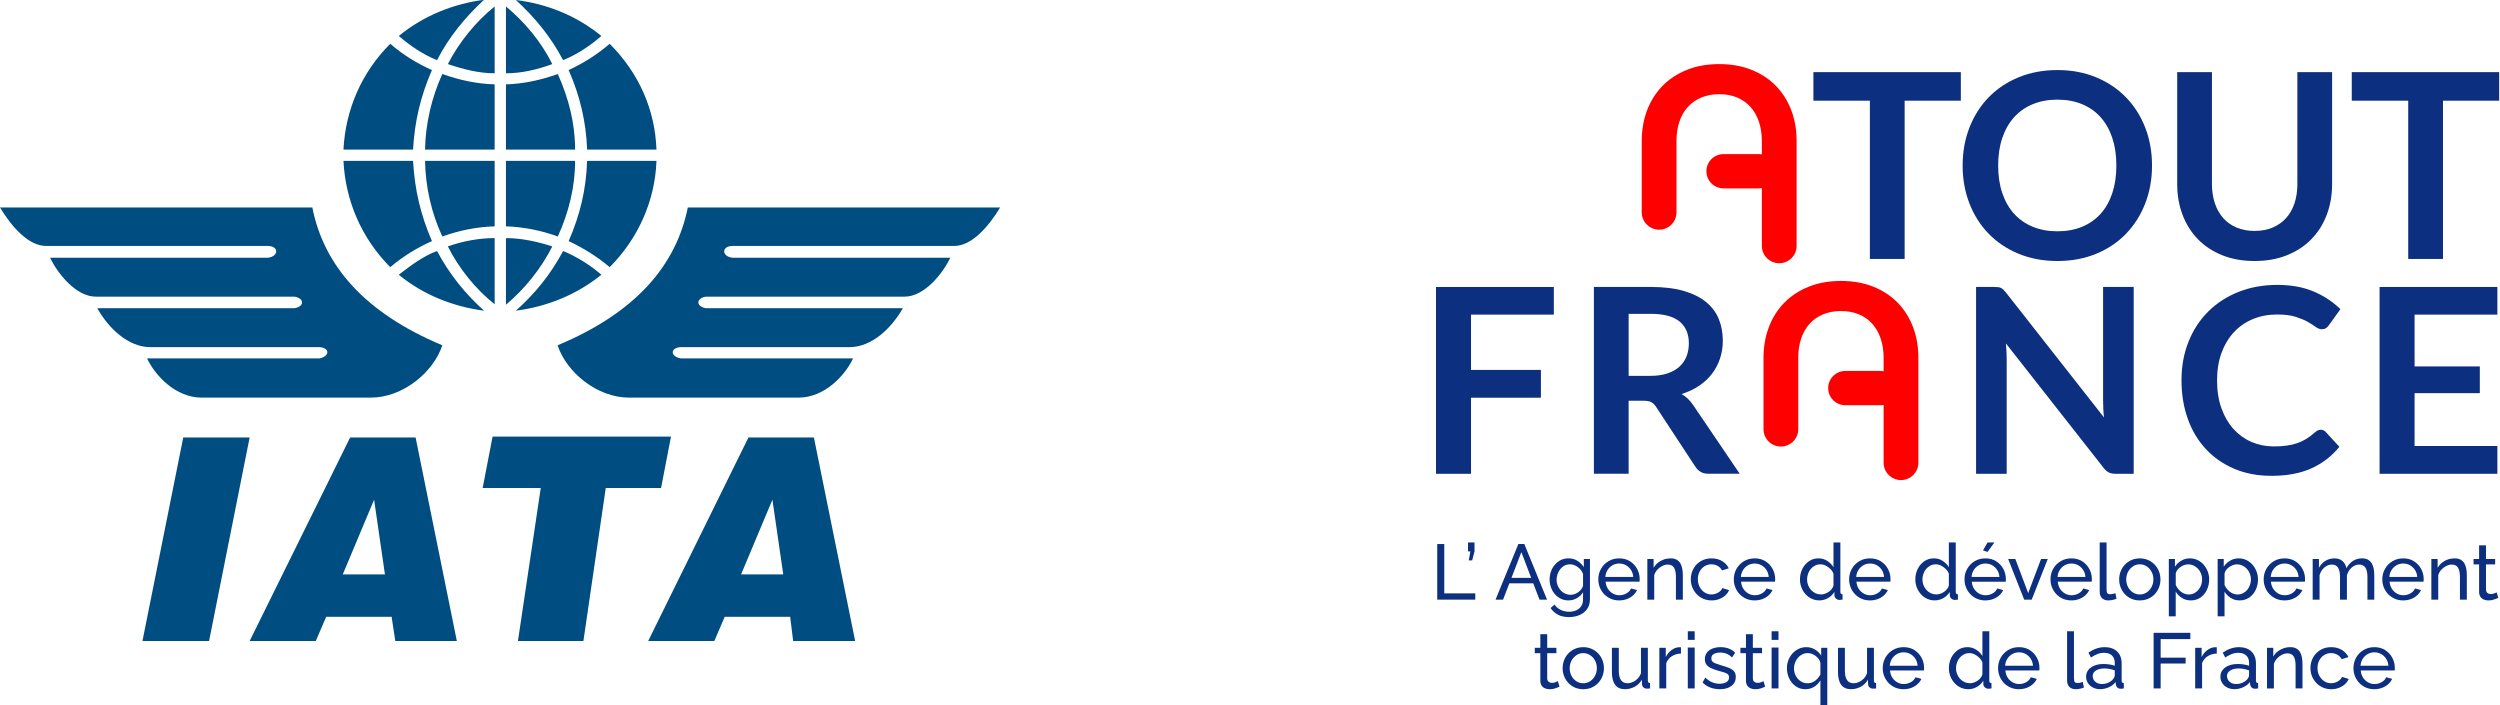 <svg width="234" height="66" viewBox="0 0 234 66" fill="none" xmlns="http://www.w3.org/2000/svg">
<path d="M134.525 56.126V50.921H135.184V55.539H138.087V56.126H134.525Z" fill="#0D2F80"/>
<path d="M137.479 52.453L137.625 51.611H137.406V50.776H138.015V51.611L137.796 52.453H137.479Z" fill="#0D2F80"/>
<path d="M142.119 50.921H142.677L144.803 56.126H144.098L143.513 54.601H141.275L140.688 56.126H139.983L142.119 50.921ZM143.318 54.087L142.398 51.682L141.474 54.087H143.318Z" fill="#0D2F80"/>
<path d="M146.81 56.199C146.551 56.199 146.312 56.147 146.095 56.041C145.877 55.937 145.691 55.792 145.533 55.609C145.378 55.426 145.256 55.216 145.171 54.982C145.086 54.747 145.042 54.504 145.042 54.248C145.042 53.98 145.086 53.725 145.171 53.486C145.256 53.247 145.379 53.035 145.537 52.852C145.696 52.669 145.883 52.524 146.098 52.419C146.314 52.314 146.553 52.262 146.817 52.262C147.134 52.262 147.411 52.338 147.649 52.492C147.886 52.646 148.085 52.843 148.246 53.082V52.32H148.819V56.087C148.819 56.447 148.732 56.752 148.558 57C148.384 57.248 148.15 57.436 147.853 57.565C147.558 57.693 147.228 57.758 146.868 57.758C146.439 57.758 146.086 57.682 145.812 57.53C145.539 57.378 145.311 57.173 145.131 56.914L145.504 56.585C145.656 56.809 145.852 56.978 146.095 57.09C146.337 57.203 146.595 57.259 146.868 57.259C147.104 57.259 147.319 57.217 147.516 57.134C147.714 57.05 147.873 56.924 147.993 56.752C148.112 56.581 148.172 56.366 148.172 56.107V55.433C148.031 55.667 147.835 55.853 147.589 55.991C147.344 56.13 147.084 56.199 146.81 56.199ZM147.008 55.672C147.143 55.672 147.276 55.648 147.404 55.6C147.531 55.551 147.649 55.486 147.756 55.406C147.862 55.324 147.953 55.234 148.027 55.131C148.101 55.027 148.149 54.922 148.174 54.815V53.716C148.105 53.54 148.007 53.385 147.88 53.251C147.754 53.117 147.609 53.012 147.448 52.935C147.286 52.859 147.12 52.821 146.95 52.821C146.754 52.821 146.58 52.863 146.426 52.946C146.272 53.03 146.142 53.14 146.033 53.28C145.926 53.419 145.843 53.575 145.783 53.745C145.725 53.915 145.694 54.089 145.694 54.265C145.694 54.455 145.729 54.634 145.798 54.803C145.867 54.971 145.959 55.121 146.077 55.254C146.194 55.386 146.334 55.489 146.495 55.562C146.656 55.634 146.828 55.672 147.008 55.672Z" fill="#0D2F80"/>
<path d="M151.553 56.199C151.265 56.199 151.002 56.146 150.765 56.043C150.528 55.938 150.323 55.795 150.149 55.614C149.975 55.432 149.841 55.222 149.745 54.985C149.649 54.748 149.602 54.494 149.602 54.228C149.602 53.87 149.685 53.542 149.852 53.246C150.019 52.951 150.249 52.712 150.544 52.533C150.839 52.354 151.178 52.263 151.56 52.263C151.946 52.263 152.282 52.354 152.569 52.537C152.855 52.719 153.078 52.957 153.235 53.25C153.395 53.544 153.474 53.861 153.474 54.201C153.474 54.25 153.472 54.297 153.471 54.342C153.469 54.388 153.465 54.424 153.46 54.447H150.285C150.305 54.694 150.374 54.913 150.493 55.103C150.613 55.293 150.768 55.443 150.959 55.552C151.149 55.661 151.355 55.715 151.574 55.715C151.808 55.715 152.031 55.657 152.237 55.539C152.445 55.422 152.589 55.268 152.666 55.078L153.224 55.231C153.141 55.418 153.018 55.583 152.855 55.73C152.692 55.876 152.498 55.99 152.275 56.074C152.052 56.157 151.812 56.199 151.553 56.199ZM150.261 54H152.871C152.851 53.754 152.781 53.536 152.659 53.348C152.536 53.16 152.38 53.013 152.19 52.906C152 52.799 151.79 52.747 151.56 52.747C151.335 52.747 151.127 52.799 150.937 52.906C150.747 53.013 150.591 53.16 150.471 53.348C150.352 53.536 150.281 53.754 150.261 54Z" fill="#0D2F80"/>
<path d="M157.511 56.126H156.866V54.004C156.866 53.602 156.805 53.308 156.68 53.122C156.555 52.935 156.367 52.843 156.111 52.843C155.936 52.843 155.76 52.886 155.588 52.973C155.414 53.06 155.26 53.178 155.126 53.324C154.992 53.471 154.896 53.641 154.836 53.835V56.126H154.191V52.321H154.778V53.143C154.881 52.964 155.014 52.808 155.175 52.678C155.336 52.547 155.519 52.444 155.725 52.372C155.93 52.299 156.146 52.263 156.37 52.263C156.589 52.263 156.774 52.303 156.924 52.383C157.073 52.462 157.191 52.575 157.276 52.718C157.361 52.861 157.422 53.029 157.459 53.223C157.495 53.417 157.513 53.629 157.513 53.855V56.126H157.511Z" fill="#0D2F80"/>
<path d="M160.21 56.199C159.922 56.199 159.659 56.146 159.422 56.043C159.185 55.938 158.98 55.795 158.806 55.61C158.632 55.425 158.498 55.215 158.402 54.978C158.306 54.741 158.259 54.487 158.259 54.221C158.259 53.862 158.341 53.535 158.502 53.239C158.663 52.944 158.891 52.707 159.183 52.529C159.476 52.352 159.815 52.263 160.203 52.263C160.579 52.263 160.907 52.348 161.188 52.517C161.469 52.685 161.679 52.911 161.814 53.194L161.184 53.391C161.086 53.21 160.951 53.071 160.773 52.969C160.597 52.87 160.402 52.819 160.186 52.819C159.953 52.819 159.737 52.879 159.545 53C159.351 53.122 159.199 53.286 159.087 53.496C158.975 53.706 158.919 53.947 158.919 54.219C158.919 54.485 158.976 54.726 159.091 54.942C159.205 55.157 159.359 55.328 159.552 55.453C159.746 55.577 159.96 55.641 160.194 55.641C160.346 55.641 160.491 55.614 160.63 55.559C160.769 55.505 160.891 55.434 160.996 55.344C161.101 55.253 161.173 55.154 161.211 55.047L161.842 55.237C161.764 55.423 161.644 55.588 161.487 55.731C161.327 55.876 161.139 55.989 160.922 56.072C160.706 56.157 160.469 56.199 160.21 56.199Z" fill="#0D2F80"/>
<path d="M164.234 56.199C163.946 56.199 163.684 56.146 163.446 56.043C163.209 55.938 163.005 55.795 162.831 55.614C162.657 55.432 162.523 55.222 162.427 54.985C162.331 54.748 162.284 54.494 162.284 54.228C162.284 53.87 162.367 53.542 162.534 53.246C162.7 52.951 162.93 52.712 163.225 52.533C163.521 52.354 163.859 52.263 164.242 52.263C164.627 52.263 164.964 52.354 165.25 52.537C165.536 52.719 165.759 52.957 165.917 53.25C166.076 53.544 166.156 53.861 166.156 54.201C166.156 54.25 166.154 54.297 166.152 54.342C166.15 54.388 166.147 54.424 166.141 54.447H162.966C162.986 54.694 163.055 54.913 163.175 55.103C163.294 55.293 163.45 55.443 163.64 55.552C163.83 55.661 164.037 55.715 164.256 55.715C164.49 55.715 164.711 55.657 164.919 55.539C165.127 55.422 165.27 55.268 165.348 55.078L165.906 55.231C165.823 55.418 165.699 55.583 165.536 55.73C165.373 55.876 165.18 55.99 164.957 56.074C164.734 56.157 164.493 56.199 164.234 56.199ZM162.943 54H165.553C165.533 53.754 165.462 53.536 165.341 53.348C165.218 53.16 165.062 53.013 164.872 52.906C164.682 52.799 164.472 52.747 164.242 52.747C164.017 52.747 163.809 52.799 163.618 52.906C163.428 53.013 163.273 53.16 163.153 53.348C163.033 53.536 162.963 53.754 162.943 54Z" fill="#0D2F80"/>
<path d="M168.477 54.234C168.477 53.875 168.551 53.546 168.7 53.249C168.848 52.95 169.055 52.711 169.316 52.532C169.576 52.352 169.877 52.262 170.214 52.262C170.522 52.262 170.797 52.343 171.042 52.504C171.286 52.666 171.476 52.861 171.614 53.091V50.775H172.259V55.393C172.259 55.471 172.275 55.529 172.306 55.565C172.338 55.601 172.391 55.623 172.463 55.627V56.125C172.34 56.145 172.246 56.154 172.177 56.154C172.05 56.154 171.938 56.11 171.844 56.022C171.748 55.933 171.701 55.835 171.701 55.728V55.406C171.549 55.65 171.346 55.844 171.092 55.985C170.839 56.127 170.574 56.197 170.301 56.197C170.036 56.197 169.794 56.145 169.571 56.041C169.348 55.936 169.156 55.793 168.991 55.609C168.828 55.424 168.7 55.214 168.611 54.978C168.522 54.745 168.477 54.497 168.477 54.234ZM171.614 54.794V53.705C171.556 53.54 171.46 53.392 171.328 53.26C171.196 53.127 171.047 53.02 170.884 52.941C170.721 52.861 170.558 52.821 170.397 52.821C170.207 52.821 170.035 52.861 169.881 52.941C169.727 53.02 169.595 53.127 169.484 53.26C169.374 53.394 169.29 53.544 169.23 53.712C169.173 53.881 169.142 54.058 169.142 54.241C169.142 54.429 169.174 54.609 169.241 54.777C169.307 54.946 169.401 55.096 169.52 55.226C169.64 55.357 169.779 55.458 169.939 55.531C170.098 55.603 170.27 55.639 170.455 55.639C170.573 55.639 170.694 55.618 170.817 55.574C170.942 55.531 171.06 55.471 171.172 55.393C171.284 55.315 171.38 55.225 171.458 55.121C171.538 55.02 171.59 54.91 171.614 54.794Z" fill="#0D2F80"/>
<path d="M175.03 56.199C174.742 56.199 174.479 56.146 174.242 56.043C174.005 55.938 173.8 55.795 173.626 55.614C173.452 55.432 173.318 55.222 173.222 54.985C173.126 54.748 173.079 54.494 173.079 54.228C173.079 53.87 173.162 53.542 173.329 53.246C173.496 52.951 173.726 52.712 174.021 52.533C174.316 52.354 174.655 52.263 175.037 52.263C175.423 52.263 175.76 52.354 176.046 52.537C176.332 52.719 176.555 52.957 176.712 53.25C176.872 53.544 176.951 53.861 176.951 54.201C176.951 54.25 176.949 54.297 176.948 54.342C176.946 54.388 176.942 54.424 176.937 54.447H173.762C173.782 54.694 173.851 54.913 173.97 55.103C174.09 55.293 174.245 55.443 174.436 55.552C174.626 55.661 174.832 55.715 175.051 55.715C175.285 55.715 175.508 55.657 175.714 55.539C175.923 55.422 176.066 55.268 176.144 55.078L176.701 55.231C176.618 55.418 176.495 55.583 176.332 55.73C176.169 55.876 175.975 55.99 175.752 56.074C175.53 56.157 175.289 56.199 175.03 56.199ZM173.74 54H176.35C176.33 53.754 176.259 53.536 176.138 53.348C176.015 53.16 175.859 53.013 175.669 52.906C175.479 52.799 175.269 52.747 175.039 52.747C174.814 52.747 174.606 52.799 174.416 52.906C174.226 53.013 174.07 53.16 173.95 53.348C173.829 53.536 173.76 53.754 173.74 54Z" fill="#0D2F80"/>
<path d="M179.275 54.234C179.275 53.875 179.35 53.546 179.498 53.249C179.647 52.95 179.853 52.711 180.114 52.532C180.375 52.352 180.675 52.262 181.012 52.262C181.32 52.262 181.595 52.343 181.84 52.504C182.084 52.666 182.275 52.861 182.412 53.091V50.775H183.057V55.393C183.057 55.471 183.073 55.529 183.104 55.565C183.137 55.601 183.189 55.623 183.262 55.627V56.125C183.138 56.145 183.044 56.154 182.975 56.154C182.849 56.154 182.736 56.11 182.642 56.022C182.546 55.933 182.499 55.835 182.499 55.728V55.406C182.347 55.65 182.144 55.844 181.891 55.985C181.637 56.127 181.373 56.197 181.099 56.197C180.835 56.197 180.592 56.145 180.369 56.041C180.147 55.936 179.955 55.793 179.79 55.609C179.627 55.424 179.498 55.214 179.409 54.978C179.321 54.745 179.275 54.497 179.275 54.234ZM182.412 54.794V53.705C182.354 53.54 182.258 53.392 182.126 53.26C181.994 53.127 181.845 53.02 181.682 52.941C181.519 52.861 181.356 52.821 181.195 52.821C181.005 52.821 180.833 52.861 180.679 52.941C180.525 53.02 180.393 53.127 180.282 53.26C180.172 53.394 180.089 53.544 180.029 53.712C179.971 53.881 179.94 54.058 179.94 54.241C179.94 54.429 179.973 54.609 180.04 54.777C180.105 54.946 180.199 55.096 180.319 55.226C180.438 55.357 180.578 55.458 180.737 55.531C180.896 55.603 181.068 55.639 181.253 55.639C181.371 55.639 181.492 55.618 181.615 55.574C181.74 55.531 181.858 55.471 181.97 55.393C182.083 55.315 182.179 55.225 182.256 55.121C182.336 55.02 182.389 54.91 182.412 54.794Z" fill="#0D2F80"/>
<path d="M185.828 56.199C185.54 56.199 185.277 56.147 185.04 56.043C184.803 55.938 184.598 55.795 184.424 55.614C184.251 55.433 184.117 55.223 184.021 54.986C183.925 54.748 183.877 54.495 183.877 54.228C183.877 53.87 183.961 53.542 184.127 53.247C184.294 52.952 184.524 52.713 184.819 52.533C185.114 52.354 185.453 52.264 185.835 52.264C186.221 52.264 186.558 52.354 186.844 52.537C187.13 52.72 187.353 52.957 187.511 53.251C187.67 53.544 187.75 53.861 187.75 54.201C187.75 54.25 187.748 54.297 187.746 54.343C187.744 54.388 187.741 54.424 187.735 54.448H184.56C184.58 54.694 184.649 54.913 184.769 55.103C184.888 55.293 185.044 55.444 185.234 55.552C185.424 55.661 185.631 55.715 185.85 55.715C186.083 55.715 186.306 55.657 186.513 55.54C186.721 55.422 186.864 55.268 186.942 55.078L187.5 55.232C187.416 55.418 187.293 55.583 187.13 55.73C186.967 55.877 186.773 55.991 186.551 56.074C186.328 56.157 186.087 56.199 185.828 56.199ZM184.538 54H187.148C187.128 53.754 187.058 53.537 186.936 53.348C186.813 53.16 186.658 53.013 186.467 52.906C186.277 52.8 186.067 52.747 185.837 52.747C185.612 52.747 185.404 52.8 185.214 52.906C185.024 53.013 184.868 53.16 184.749 53.348C184.627 53.537 184.558 53.754 184.538 54ZM186.033 51.662L185.607 51.516L186.033 50.775H186.677L186.033 51.662Z" fill="#0D2F80"/>
<path d="M189.465 56.126L187.962 52.321H188.636L189.838 55.514L191.041 52.321H191.671L190.168 56.126H189.465Z" fill="#0D2F80"/>
<path d="M193.877 56.199C193.589 56.199 193.326 56.146 193.089 56.043C192.852 55.938 192.647 55.795 192.473 55.614C192.299 55.432 192.165 55.222 192.069 54.985C191.973 54.748 191.926 54.494 191.926 54.228C191.926 53.87 192.01 53.542 192.176 53.246C192.343 52.951 192.573 52.712 192.868 52.533C193.163 52.354 193.502 52.263 193.884 52.263C194.27 52.263 194.607 52.354 194.893 52.537C195.179 52.719 195.402 52.957 195.559 53.25C195.719 53.544 195.798 53.861 195.798 54.201C195.798 54.25 195.797 54.297 195.795 54.342C195.793 54.388 195.789 54.424 195.784 54.447H192.609C192.629 54.694 192.698 54.913 192.817 55.103C192.937 55.293 193.093 55.443 193.283 55.552C193.473 55.661 193.679 55.715 193.899 55.715C194.132 55.715 194.355 55.657 194.561 55.539C194.77 55.422 194.913 55.268 194.991 55.078L195.548 55.231C195.465 55.418 195.342 55.583 195.179 55.73C195.016 55.876 194.822 55.99 194.599 56.074C194.377 56.157 194.136 56.199 193.877 56.199ZM192.587 54H195.197C195.177 53.754 195.107 53.536 194.985 53.348C194.862 53.16 194.706 53.013 194.516 52.906C194.326 52.799 194.116 52.747 193.886 52.747C193.661 52.747 193.453 52.799 193.263 52.906C193.073 53.013 192.917 53.16 192.797 53.348C192.676 53.536 192.607 53.754 192.587 54Z" fill="#0D2F80"/>
<path d="M196.53 50.775H197.175V55.156C197.175 55.368 197.204 55.496 197.263 55.545C197.321 55.594 197.392 55.619 197.475 55.619C197.578 55.619 197.676 55.609 197.769 55.587C197.861 55.565 197.939 55.542 198.002 55.518L198.105 56.045C197.999 56.089 197.872 56.127 197.725 56.156C197.578 56.184 197.45 56.199 197.338 56.199C197.088 56.199 196.892 56.128 196.747 55.985C196.602 55.842 196.532 55.645 196.532 55.389V50.775H196.53Z" fill="#0D2F80"/>
<path d="M200.283 56.2C199.995 56.2 199.732 56.147 199.499 56.044C199.265 55.939 199.06 55.796 198.89 55.614C198.72 55.433 198.588 55.223 198.493 54.986C198.401 54.749 198.354 54.499 198.354 54.236C198.354 53.97 198.401 53.716 198.493 53.479C198.586 53.242 198.718 53.032 198.89 52.851C199.06 52.67 199.265 52.526 199.502 52.422C199.74 52.316 200.002 52.266 200.29 52.266C200.573 52.266 200.832 52.318 201.067 52.422C201.301 52.526 201.505 52.67 201.679 52.851C201.853 53.032 201.985 53.242 202.079 53.479C202.172 53.716 202.219 53.97 202.219 54.236C202.219 54.499 202.172 54.749 202.079 54.986C201.987 55.223 201.855 55.433 201.683 55.614C201.513 55.796 201.308 55.939 201.071 56.044C200.835 56.147 200.573 56.2 200.283 56.2ZM199.015 54.242C199.015 54.502 199.073 54.74 199.187 54.953C199.301 55.165 199.455 55.334 199.645 55.457C199.835 55.58 200.049 55.642 200.283 55.642C200.518 55.642 200.732 55.578 200.924 55.453C201.118 55.328 201.272 55.156 201.386 54.943C201.5 54.727 201.558 54.49 201.558 54.227C201.558 53.966 201.5 53.729 201.386 53.515C201.272 53.303 201.118 53.133 200.924 53.008C200.73 52.883 200.516 52.82 200.283 52.82C200.049 52.82 199.835 52.883 199.645 53.012C199.455 53.141 199.301 53.311 199.187 53.523C199.073 53.736 199.015 53.977 199.015 54.242Z" fill="#0D2F80"/>
<path d="M205.062 56.199C204.748 56.199 204.469 56.121 204.227 55.965C203.982 55.809 203.788 55.614 203.647 55.376V57.687H203.002V52.321H203.575V53.04C203.727 52.808 203.924 52.62 204.169 52.477C204.413 52.334 204.68 52.263 204.968 52.263C205.232 52.263 205.473 52.316 205.694 52.422C205.915 52.529 206.105 52.674 206.266 52.859C206.427 53.044 206.552 53.254 206.643 53.489C206.733 53.725 206.779 53.971 206.779 54.228C206.779 54.587 206.706 54.916 206.563 55.217C206.418 55.518 206.217 55.757 205.958 55.934C205.697 56.11 205.4 56.199 205.062 56.199ZM204.864 55.643C205.054 55.643 205.226 55.603 205.38 55.523C205.534 55.443 205.667 55.337 205.777 55.204C205.888 55.072 205.971 54.92 206.031 54.752C206.089 54.583 206.119 54.407 206.119 54.23C206.119 54.042 206.087 53.862 206.02 53.694C205.955 53.525 205.86 53.375 205.741 53.245C205.621 53.114 205.482 53.011 205.322 52.937C205.163 52.863 204.991 52.825 204.806 52.825C204.689 52.825 204.567 52.846 204.444 52.89C204.319 52.933 204.201 52.995 204.089 53.075C203.977 53.154 203.881 53.245 203.803 53.346C203.725 53.448 203.673 53.556 203.649 53.672V54.757C203.723 54.922 203.819 55.07 203.942 55.206C204.064 55.342 204.207 55.449 204.368 55.529C204.527 55.603 204.694 55.643 204.864 55.643Z" fill="#0D2F80"/>
<path d="M209.63 56.199C209.317 56.199 209.038 56.121 208.795 55.965C208.551 55.809 208.357 55.614 208.216 55.376V57.687H207.571V52.321H208.143V53.04C208.295 52.808 208.493 52.62 208.737 52.477C208.982 52.334 209.248 52.263 209.536 52.263C209.8 52.263 210.041 52.316 210.262 52.422C210.483 52.529 210.673 52.674 210.834 52.859C210.996 53.044 211.121 53.254 211.211 53.489C211.302 53.725 211.347 53.971 211.347 54.228C211.347 54.587 211.275 54.916 211.131 55.217C210.987 55.518 210.786 55.757 210.527 55.934C210.266 56.11 209.967 56.199 209.63 56.199ZM209.433 55.643C209.623 55.643 209.795 55.603 209.949 55.523C210.103 55.443 210.235 55.337 210.345 55.204C210.456 55.072 210.539 54.92 210.599 54.752C210.657 54.583 210.688 54.407 210.688 54.23C210.688 54.042 210.655 53.862 210.588 53.694C210.523 53.525 210.429 53.375 210.309 53.245C210.19 53.114 210.05 53.011 209.891 52.937C209.731 52.863 209.559 52.825 209.375 52.825C209.257 52.825 209.136 52.846 209.012 52.89C208.887 52.933 208.77 52.995 208.657 53.075C208.545 53.154 208.449 53.245 208.371 53.346C208.293 53.448 208.241 53.556 208.217 53.672V54.757C208.292 54.922 208.388 55.07 208.511 55.206C208.632 55.342 208.775 55.449 208.936 55.529C209.094 55.603 209.261 55.643 209.433 55.643Z" fill="#0D2F80"/>
<path d="M213.83 56.199C213.542 56.199 213.279 56.146 213.042 56.043C212.805 55.938 212.6 55.795 212.426 55.614C212.252 55.432 212.118 55.222 212.022 54.985C211.926 54.748 211.879 54.494 211.879 54.228C211.879 53.87 211.963 53.542 212.129 53.246C212.296 52.951 212.526 52.712 212.821 52.533C213.116 52.354 213.455 52.263 213.837 52.263C214.223 52.263 214.56 52.354 214.846 52.537C215.132 52.719 215.355 52.957 215.512 53.25C215.672 53.544 215.752 53.861 215.752 54.201C215.752 54.25 215.75 54.297 215.748 54.342C215.746 54.388 215.742 54.424 215.737 54.447H212.562C212.582 54.694 212.651 54.913 212.77 55.103C212.89 55.293 213.046 55.443 213.236 55.552C213.426 55.661 213.633 55.715 213.852 55.715C214.085 55.715 214.308 55.657 214.515 55.539C214.723 55.422 214.866 55.268 214.944 55.078L215.502 55.231C215.418 55.418 215.295 55.583 215.132 55.73C214.969 55.876 214.775 55.99 214.553 56.074C214.33 56.157 214.089 56.199 213.83 56.199ZM212.54 54H215.15C215.13 53.754 215.06 53.536 214.938 53.348C214.815 53.16 214.659 53.013 214.469 52.906C214.279 52.799 214.069 52.747 213.839 52.747C213.614 52.747 213.406 52.799 213.216 52.906C213.026 53.013 212.87 53.16 212.751 53.348C212.629 53.536 212.559 53.754 212.54 54Z" fill="#0D2F80"/>
<path d="M222.237 56.127H221.592V54.004C221.592 53.607 221.527 53.314 221.398 53.126C221.268 52.937 221.077 52.843 220.822 52.843C220.563 52.843 220.328 52.935 220.118 53.122C219.907 53.309 219.759 53.55 219.67 53.845V56.127H219.025V54.004C219.025 53.602 218.962 53.309 218.835 53.122C218.708 52.935 218.518 52.843 218.263 52.843C218.009 52.843 217.776 52.934 217.562 53.115C217.35 53.296 217.2 53.537 217.111 53.836V56.127H216.466V52.322H217.053V53.144C217.209 52.863 217.412 52.646 217.662 52.494C217.912 52.341 218.192 52.264 218.504 52.264C218.821 52.264 219.076 52.35 219.266 52.523C219.456 52.695 219.574 52.917 219.618 53.187C219.788 52.887 219.996 52.657 220.241 52.499C220.485 52.341 220.764 52.262 221.076 52.262C221.295 52.262 221.479 52.302 221.63 52.381C221.778 52.461 221.898 52.573 221.985 52.716C222.074 52.859 222.137 53.028 222.175 53.222C222.215 53.415 222.233 53.627 222.233 53.854V56.127H222.237Z" fill="#0D2F80"/>
<path d="M224.935 56.199C224.647 56.199 224.384 56.146 224.147 56.043C223.91 55.938 223.705 55.795 223.531 55.614C223.357 55.432 223.223 55.222 223.127 54.985C223.031 54.748 222.984 54.494 222.984 54.228C222.984 53.87 223.068 53.542 223.234 53.246C223.401 52.951 223.631 52.712 223.926 52.533C224.221 52.354 224.56 52.263 224.942 52.263C225.328 52.263 225.665 52.354 225.951 52.537C226.237 52.719 226.46 52.957 226.617 53.25C226.777 53.544 226.857 53.861 226.857 54.201C226.857 54.25 226.855 54.297 226.853 54.342C226.851 54.388 226.847 54.424 226.842 54.447H223.665C223.685 54.694 223.754 54.913 223.874 55.103C223.993 55.293 224.149 55.443 224.339 55.552C224.529 55.661 224.736 55.715 224.955 55.715C225.189 55.715 225.411 55.657 225.618 55.539C225.826 55.422 225.969 55.268 226.047 55.078L226.605 55.231C226.521 55.418 226.398 55.583 226.235 55.73C226.072 55.876 225.879 55.99 225.656 56.074C225.435 56.157 225.194 56.199 224.935 56.199ZM223.644 54H226.253C226.234 53.754 226.163 53.536 226.042 53.348C225.918 53.16 225.763 53.013 225.572 52.906C225.382 52.799 225.172 52.747 224.942 52.747C224.718 52.747 224.509 52.799 224.319 52.906C224.129 53.013 223.973 53.16 223.854 53.348C223.734 53.536 223.664 53.754 223.644 54Z" fill="#0D2F80"/>
<path d="M230.894 56.126H230.25V54.004C230.25 53.602 230.188 53.308 230.063 53.122C229.938 52.935 229.75 52.843 229.494 52.843C229.319 52.843 229.143 52.886 228.971 52.973C228.797 53.06 228.643 53.178 228.509 53.324C228.375 53.471 228.279 53.641 228.219 53.835V56.126H227.575V52.321H228.162V53.143C228.265 52.964 228.397 52.808 228.558 52.678C228.719 52.547 228.902 52.444 229.109 52.372C229.313 52.299 229.529 52.263 229.753 52.263C229.973 52.263 230.157 52.303 230.308 52.383C230.456 52.462 230.574 52.575 230.659 52.718C230.744 52.861 230.806 53.029 230.842 53.223C230.878 53.417 230.896 53.629 230.896 53.855V56.126H230.894Z" fill="#0D2F80"/>
<path d="M233.84 55.958C233.786 55.981 233.714 56.014 233.621 56.054C233.529 56.093 233.42 56.128 233.299 56.157C233.176 56.186 233.047 56.2 232.909 56.2C232.754 56.2 232.609 56.171 232.477 56.115C232.344 56.059 232.239 55.97 232.161 55.851C232.084 55.731 232.044 55.581 232.044 55.4V52.826H231.524V52.321H232.044V51.046H232.688V52.321H233.547V52.826H232.688V55.201C232.698 55.338 232.745 55.44 232.828 55.505C232.911 55.57 233.009 55.605 233.121 55.605C233.248 55.605 233.366 55.583 233.473 55.539C233.58 55.496 233.65 55.463 233.685 55.443L233.84 55.958Z" fill="#0D2F80"/>
<path d="M145.971 64.269C145.917 64.293 145.844 64.326 145.752 64.365C145.66 64.405 145.551 64.44 145.43 64.469C145.307 64.498 145.178 64.512 145.04 64.512C144.885 64.512 144.74 64.483 144.607 64.427C144.475 64.371 144.37 64.282 144.292 64.163C144.214 64.043 144.175 63.893 144.175 63.712V61.14H143.655V60.635H144.175V59.36H144.819V60.635H145.678V61.14H144.819V63.514C144.828 63.652 144.875 63.753 144.959 63.819C145.042 63.884 145.14 63.918 145.252 63.918C145.379 63.918 145.497 63.896 145.604 63.853C145.71 63.809 145.781 63.777 145.815 63.757L145.971 64.269Z" fill="#0D2F80"/>
<path d="M148.191 64.51C147.903 64.51 147.64 64.457 147.407 64.354C147.173 64.249 146.969 64.106 146.798 63.925C146.628 63.743 146.496 63.533 146.402 63.296C146.309 63.059 146.262 62.809 146.262 62.546C146.262 62.28 146.309 62.027 146.402 61.789C146.494 61.552 146.626 61.342 146.798 61.161C146.969 60.98 147.173 60.837 147.41 60.732C147.648 60.627 147.91 60.576 148.198 60.576C148.481 60.576 148.74 60.628 148.975 60.732C149.209 60.837 149.414 60.98 149.587 61.161C149.761 61.342 149.893 61.552 149.988 61.789C150.08 62.027 150.127 62.28 150.127 62.546C150.127 62.809 150.08 63.059 149.988 63.296C149.895 63.533 149.763 63.743 149.591 63.925C149.421 64.106 149.216 64.249 148.979 64.354C148.742 64.459 148.479 64.51 148.191 64.51ZM146.923 62.554C146.923 62.814 146.981 63.052 147.095 63.265C147.209 63.477 147.363 63.646 147.554 63.769C147.744 63.892 147.957 63.954 148.191 63.954C148.426 63.954 148.64 63.89 148.832 63.765C149.026 63.64 149.18 63.468 149.294 63.255C149.408 63.039 149.466 62.802 149.466 62.539C149.466 62.278 149.408 62.041 149.294 61.827C149.18 61.615 149.026 61.445 148.832 61.32C148.638 61.195 148.425 61.132 148.191 61.132C147.957 61.132 147.744 61.195 147.554 61.324C147.363 61.452 147.209 61.623 147.095 61.835C146.981 62.048 146.923 62.287 146.923 62.554Z" fill="#0D2F80"/>
<path d="M150.875 62.914V60.632H151.52V62.787C151.52 63.175 151.589 63.466 151.725 63.66C151.861 63.854 152.064 63.952 152.333 63.952C152.509 63.952 152.679 63.913 152.842 63.839C153.005 63.765 153.154 63.656 153.286 63.517C153.418 63.376 153.52 63.209 153.594 63.015V60.632H154.239V63.705C154.239 63.783 154.255 63.839 154.286 63.876C154.317 63.912 154.371 63.932 154.443 63.937V64.435C154.371 64.444 154.313 64.451 154.271 64.453C154.23 64.455 154.19 64.457 154.15 64.457C154.027 64.457 153.922 64.419 153.835 64.345C153.746 64.269 153.701 64.176 153.695 64.064L153.681 63.62C153.514 63.903 153.292 64.12 153.011 64.276C152.73 64.431 152.424 64.509 152.091 64.509C151.69 64.509 151.386 64.375 151.182 64.106C150.977 63.836 150.875 63.439 150.875 62.914Z" fill="#0D2F80"/>
<path d="M157.338 61.175C157.016 61.181 156.732 61.262 156.484 61.422C156.237 61.581 156.062 61.798 155.96 62.077V64.437H155.315V60.632H155.917V61.498C156.049 61.233 156.223 61.02 156.44 60.856C156.657 60.694 156.886 60.601 157.125 60.581C157.174 60.581 157.215 60.581 157.25 60.581C157.284 60.581 157.313 60.583 157.338 60.588V61.175Z" fill="#0D2F80"/>
<path d="M157.977 59.893V59.087H158.622V59.893H157.977ZM157.977 64.437V60.61H158.622V64.437H157.977Z" fill="#0D2F80"/>
<path d="M160.976 64.51C160.659 64.51 160.36 64.457 160.081 64.352C159.802 64.247 159.563 64.089 159.362 63.879L159.612 63.425C159.831 63.629 160.052 63.776 160.271 63.865C160.491 63.954 160.717 63.997 160.945 63.997C161.21 63.997 161.423 63.948 161.59 63.849C161.757 63.749 161.84 63.604 161.84 63.41C161.84 63.269 161.796 63.166 161.711 63.097C161.626 63.03 161.505 62.972 161.349 62.927C161.193 62.881 161.007 62.829 160.791 62.771C160.527 62.693 160.306 62.612 160.125 62.523C159.944 62.436 159.808 62.327 159.714 62.195C159.621 62.065 159.574 61.9 159.574 61.701C159.574 61.458 159.638 61.253 159.764 61.087C159.891 60.92 160.067 60.791 160.288 60.705C160.511 60.617 160.762 60.574 161.047 60.574C161.329 60.574 161.586 60.617 161.816 60.706C162.046 60.795 162.244 60.924 162.41 61.094L162.117 61.541C161.965 61.385 161.8 61.27 161.619 61.194C161.438 61.117 161.235 61.079 161.01 61.079C160.878 61.079 160.75 61.096 160.623 61.127C160.496 61.157 160.391 61.213 160.308 61.293C160.224 61.373 160.183 61.485 160.183 61.632C160.183 61.753 160.215 61.849 160.282 61.918C160.348 61.989 160.445 62.048 160.576 62.095C160.704 62.144 160.862 62.197 161.048 62.255C161.336 62.338 161.588 62.42 161.8 62.501C162.012 62.584 162.177 62.689 162.294 62.822C162.412 62.952 162.47 63.135 162.47 63.367C162.47 63.725 162.333 64.006 162.059 64.207C161.787 64.41 161.425 64.51 160.976 64.51Z" fill="#0D2F80"/>
<path d="M165.219 64.269C165.165 64.293 165.092 64.326 165 64.365C164.908 64.405 164.799 64.44 164.678 64.469C164.555 64.498 164.426 64.512 164.288 64.512C164.133 64.512 163.988 64.483 163.855 64.427C163.723 64.371 163.618 64.282 163.54 64.163C163.462 64.043 163.423 63.893 163.423 63.712V61.14H162.903V60.635H163.423V59.36H164.067V60.635H164.926V61.14H164.067V63.514C164.076 63.652 164.124 63.753 164.207 63.819C164.29 63.884 164.388 63.918 164.5 63.918C164.627 63.918 164.745 63.896 164.852 63.853C164.958 63.809 165.029 63.777 165.063 63.757L165.219 64.269Z" fill="#0D2F80"/>
<path d="M165.821 59.893V59.087H166.466V59.893H165.821ZM165.821 64.437V60.61H166.466V64.437H165.821Z" fill="#0D2F80"/>
<path d="M168.972 64.51C168.719 64.51 168.485 64.455 168.275 64.35C168.065 64.243 167.884 64.099 167.734 63.917C167.582 63.736 167.466 63.526 167.382 63.289C167.299 63.052 167.257 62.802 167.257 62.539C167.257 62.273 167.304 62.019 167.397 61.782C167.489 61.545 167.618 61.337 167.783 61.155C167.946 60.976 168.138 60.835 168.358 60.73C168.578 60.625 168.815 60.574 169.07 60.574C169.369 60.574 169.639 60.648 169.883 60.797C170.128 60.945 170.32 61.132 170.463 61.36V60.634H171.035V66H170.391V63.689C170.036 64.236 169.565 64.51 168.972 64.51ZM169.193 63.954C169.375 63.954 169.539 63.917 169.688 63.845C169.836 63.773 169.97 63.675 170.088 63.551C170.206 63.428 170.305 63.292 170.389 63.142V62.05C170.369 61.925 170.32 61.807 170.242 61.699C170.164 61.59 170.068 61.492 169.956 61.405C169.844 61.318 169.722 61.251 169.594 61.203C169.463 61.154 169.336 61.13 169.208 61.13C169.018 61.13 168.844 61.17 168.688 61.25C168.532 61.329 168.397 61.436 168.281 61.572C168.167 61.708 168.076 61.86 168.013 62.028C167.949 62.197 167.917 62.373 167.917 62.55C167.917 62.802 167.971 63.034 168.081 63.247C168.192 63.459 168.342 63.631 168.532 63.758C168.724 63.89 168.943 63.954 169.193 63.954Z" fill="#0D2F80"/>
<path d="M172.036 62.914V60.632H172.681V62.787C172.681 63.175 172.75 63.466 172.886 63.66C173.021 63.854 173.224 63.952 173.494 63.952C173.67 63.952 173.84 63.913 174.003 63.839C174.166 63.765 174.315 63.656 174.447 63.517C174.579 63.376 174.68 63.209 174.755 63.015V60.632H175.399V63.705C175.399 63.783 175.416 63.839 175.446 63.876C175.477 63.912 175.532 63.932 175.604 63.937V64.435C175.532 64.444 175.474 64.451 175.432 64.453C175.39 64.455 175.35 64.457 175.311 64.457C175.187 64.457 175.082 64.419 174.995 64.345C174.907 64.269 174.861 64.176 174.856 64.064L174.842 63.62C174.675 63.903 174.452 64.12 174.171 64.276C173.891 64.431 173.585 64.509 173.251 64.509C172.851 64.509 172.547 64.375 172.342 64.106C172.139 63.836 172.036 63.439 172.036 62.914Z" fill="#0D2F80"/>
<path d="M178.173 64.51C177.885 64.51 177.622 64.457 177.385 64.354C177.148 64.249 176.943 64.106 176.769 63.925C176.595 63.743 176.461 63.533 176.365 63.296C176.269 63.059 176.222 62.805 176.222 62.539C176.222 62.181 176.305 61.853 176.472 61.557C176.639 61.262 176.869 61.023 177.164 60.844C177.459 60.665 177.798 60.574 178.18 60.574C178.566 60.574 178.903 60.665 179.189 60.847C179.475 61.031 179.698 61.268 179.855 61.561C180.015 61.855 180.094 62.172 180.094 62.512C180.094 62.561 180.093 62.608 180.091 62.653C180.089 62.699 180.085 62.735 180.08 62.758H176.905C176.925 63.005 176.994 63.224 177.113 63.414C177.233 63.604 177.389 63.754 177.579 63.863C177.769 63.972 177.975 64.026 178.194 64.026C178.428 64.026 178.651 63.968 178.857 63.85C179.066 63.733 179.209 63.579 179.287 63.389L179.844 63.542C179.761 63.729 179.638 63.894 179.475 64.04C179.312 64.187 179.118 64.301 178.895 64.385C178.673 64.468 178.432 64.51 178.173 64.51ZM176.881 62.311H179.491C179.471 62.065 179.401 61.847 179.279 61.659C179.156 61.471 179 61.324 178.81 61.217C178.62 61.11 178.41 61.058 178.18 61.058C177.955 61.058 177.747 61.11 177.557 61.217C177.367 61.324 177.211 61.471 177.092 61.659C176.972 61.847 176.901 62.065 176.881 62.311Z" fill="#0D2F80"/>
<path d="M182.417 62.546C182.417 62.188 182.491 61.858 182.639 61.561C182.788 61.262 182.994 61.023 183.255 60.844C183.516 60.664 183.816 60.574 184.153 60.574C184.461 60.574 184.737 60.656 184.981 60.817C185.226 60.978 185.416 61.173 185.553 61.404V59.087H186.198V63.705C186.198 63.783 186.214 63.841 186.245 63.877C186.278 63.914 186.33 63.935 186.403 63.939V64.437C186.28 64.457 186.185 64.466 186.117 64.466C185.99 64.466 185.878 64.423 185.783 64.334C185.687 64.245 185.64 64.147 185.64 64.04V63.718C185.488 63.963 185.285 64.156 185.032 64.298C184.778 64.439 184.514 64.51 184.24 64.51C183.976 64.51 183.733 64.457 183.51 64.354C183.288 64.249 183.096 64.106 182.931 63.921C182.768 63.736 182.639 63.526 182.551 63.291C182.462 63.057 182.417 62.807 182.417 62.546ZM185.553 63.104V62.016C185.495 61.851 185.399 61.702 185.267 61.57C185.135 61.438 184.986 61.331 184.823 61.251C184.66 61.172 184.497 61.132 184.336 61.132C184.146 61.132 183.974 61.172 183.82 61.251C183.666 61.331 183.534 61.438 183.423 61.57C183.313 61.704 183.23 61.854 183.17 62.023C183.112 62.191 183.081 62.369 183.081 62.552C183.081 62.74 183.114 62.919 183.181 63.088C183.246 63.256 183.34 63.407 183.46 63.537C183.579 63.667 183.719 63.769 183.878 63.841C184.037 63.914 184.21 63.95 184.394 63.95C184.512 63.95 184.633 63.928 184.756 63.885C184.881 63.841 184.999 63.781 185.111 63.704C185.224 63.626 185.32 63.535 185.398 63.432C185.479 63.331 185.53 63.22 185.553 63.104Z" fill="#0D2F80"/>
<path d="M188.97 64.51C188.682 64.51 188.42 64.457 188.182 64.354C187.945 64.249 187.74 64.106 187.566 63.925C187.393 63.743 187.259 63.533 187.163 63.296C187.067 63.059 187.02 62.805 187.02 62.539C187.02 62.181 187.103 61.853 187.269 61.557C187.436 61.262 187.666 61.023 187.961 60.844C188.257 60.665 188.595 60.574 188.977 60.574C189.363 60.574 189.7 60.665 189.986 60.847C190.272 61.031 190.495 61.268 190.653 61.561C190.812 61.855 190.892 62.172 190.892 62.512C190.892 62.561 190.89 62.608 190.888 62.653C190.886 62.699 190.883 62.735 190.877 62.758H187.702C187.722 63.005 187.791 63.224 187.911 63.414C188.03 63.604 188.186 63.754 188.376 63.863C188.566 63.972 188.773 64.026 188.992 64.026C189.225 64.026 189.448 63.968 189.655 63.85C189.863 63.733 190.006 63.579 190.084 63.389L190.642 63.542C190.558 63.729 190.435 63.894 190.272 64.04C190.109 64.187 189.916 64.301 189.693 64.385C189.468 64.468 189.227 64.51 188.97 64.51ZM187.679 62.311H190.289C190.269 62.065 190.198 61.847 190.077 61.659C189.954 61.471 189.798 61.324 189.608 61.217C189.417 61.11 189.207 61.058 188.977 61.058C188.753 61.058 188.544 61.11 188.354 61.217C188.164 61.324 188.008 61.471 187.889 61.659C187.768 61.847 187.699 62.065 187.679 62.311Z" fill="#0D2F80"/>
<path d="M193.479 59.086H194.123V63.467C194.123 63.679 194.152 63.807 194.212 63.856C194.27 63.905 194.341 63.93 194.424 63.93C194.527 63.93 194.625 63.92 194.717 63.898C194.81 63.876 194.888 63.852 194.951 63.829L195.054 64.356C194.947 64.4 194.821 64.438 194.674 64.466C194.527 64.496 194.399 64.51 194.286 64.51C194.036 64.51 193.841 64.439 193.696 64.296C193.551 64.153 193.48 63.956 193.48 63.7V59.086H193.479Z" fill="#0D2F80"/>
<path d="M195.259 63.338C195.259 63.095 195.328 62.885 195.467 62.708C195.607 62.53 195.799 62.392 196.043 62.296C196.288 62.199 196.57 62.151 196.894 62.151C197.064 62.151 197.246 62.164 197.436 62.191C197.626 62.219 197.794 62.258 197.941 62.313V62.036C197.941 61.746 197.852 61.52 197.677 61.353C197.501 61.186 197.251 61.103 196.929 61.103C196.719 61.103 196.518 61.141 196.324 61.217C196.13 61.293 195.927 61.402 195.712 61.543L195.476 61.088C195.726 60.918 195.974 60.79 196.224 60.703C196.474 60.617 196.733 60.574 197.001 60.574C197.49 60.574 197.876 60.708 198.16 60.978C198.443 61.246 198.586 61.621 198.586 62.101V63.707C198.586 63.785 198.602 63.841 198.633 63.877C198.664 63.914 198.718 63.934 198.79 63.939V64.437C198.727 64.446 198.673 64.454 198.626 64.459C198.579 64.464 198.541 64.466 198.512 64.466C198.359 64.466 198.247 64.424 198.171 64.341C198.095 64.258 198.053 64.171 198.042 64.077L198.028 63.834C197.861 64.05 197.644 64.214 197.376 64.332C197.108 64.45 196.842 64.508 196.577 64.508C196.324 64.508 196.096 64.455 195.896 64.352C195.695 64.247 195.54 64.108 195.427 63.93C195.315 63.754 195.259 63.557 195.259 63.338ZM197.751 63.606C197.809 63.539 197.856 63.47 197.89 63.399C197.925 63.329 197.941 63.271 197.941 63.222V62.749C197.789 62.691 197.631 62.646 197.465 62.615C197.298 62.584 197.135 62.568 196.974 62.568C196.646 62.568 196.382 62.632 196.179 62.76C195.976 62.889 195.875 63.064 195.875 63.285C195.875 63.407 195.907 63.524 195.974 63.637C196.039 63.751 196.137 63.843 196.268 63.916C196.396 63.988 196.557 64.024 196.748 64.024C196.949 64.024 197.139 63.984 197.32 63.905C197.499 63.827 197.644 63.727 197.751 63.606Z" fill="#0D2F80"/>
<path d="M201.578 64.437V59.232H205.015V59.819H202.237V61.556H204.575V62.106H202.237V64.437H201.578Z" fill="#0D2F80"/>
<path d="M207.492 61.175C207.17 61.181 206.886 61.262 206.637 61.422C206.391 61.581 206.215 61.798 206.114 62.077V64.437H205.469V60.632H206.071V61.498C206.203 61.233 206.377 61.02 206.594 60.856C206.811 60.694 207.039 60.601 207.279 60.581C207.327 60.581 207.369 60.581 207.404 60.581C207.438 60.581 207.467 60.583 207.492 60.588V61.175Z" fill="#0D2F80"/>
<path d="M207.829 63.338C207.829 63.095 207.898 62.885 208.037 62.708C208.177 62.53 208.369 62.392 208.613 62.296C208.858 62.199 209.14 62.151 209.465 62.151C209.635 62.151 209.816 62.164 210.006 62.191C210.196 62.219 210.365 62.258 210.511 62.313V62.036C210.511 61.746 210.423 61.52 210.247 61.353C210.071 61.186 209.821 61.103 209.499 61.103C209.289 61.103 209.088 61.141 208.894 61.217C208.7 61.293 208.497 61.402 208.282 61.543L208.046 61.088C208.296 60.918 208.544 60.79 208.794 60.703C209.044 60.617 209.303 60.574 209.571 60.574C210.06 60.574 210.446 60.708 210.731 60.978C211.013 61.246 211.156 61.621 211.156 62.101V63.707C211.156 63.785 211.172 63.841 211.203 63.877C211.234 63.914 211.288 63.934 211.361 63.939V64.437C211.297 64.446 211.243 64.454 211.196 64.459C211.149 64.464 211.111 64.466 211.082 64.466C210.93 64.466 210.817 64.424 210.741 64.341C210.665 64.258 210.624 64.171 210.613 64.077L210.598 63.834C210.432 64.05 210.214 64.214 209.946 64.332C209.678 64.45 209.412 64.508 209.148 64.508C208.894 64.508 208.666 64.455 208.467 64.352C208.266 64.247 208.11 64.108 207.998 63.93C207.885 63.754 207.829 63.557 207.829 63.338ZM210.321 63.606C210.379 63.539 210.426 63.47 210.461 63.399C210.495 63.329 210.511 63.271 210.511 63.222V62.749C210.359 62.691 210.202 62.646 210.035 62.615C209.868 62.584 209.705 62.568 209.544 62.568C209.216 62.568 208.952 62.632 208.749 62.76C208.546 62.889 208.445 63.064 208.445 63.285C208.445 63.407 208.477 63.524 208.544 63.637C208.61 63.751 208.707 63.843 208.838 63.916C208.966 63.988 209.128 64.024 209.318 64.024C209.519 64.024 209.709 63.984 209.89 63.905C210.069 63.827 210.214 63.727 210.321 63.606Z" fill="#0D2F80"/>
<path d="M215.512 64.437H214.867V62.316C214.867 61.914 214.806 61.621 214.681 61.434C214.556 61.248 214.368 61.155 214.112 61.155C213.936 61.155 213.761 61.199 213.589 61.286C213.415 61.373 213.261 61.49 213.127 61.637C212.993 61.784 212.897 61.954 212.837 62.148V64.439H212.192V60.632H212.779V61.454C212.882 61.275 213.015 61.119 213.176 60.989C213.337 60.858 213.52 60.755 213.726 60.683C213.931 60.61 214.147 60.574 214.371 60.574C214.59 60.574 214.775 60.614 214.925 60.694C215.074 60.773 215.192 60.886 215.277 61.029C215.362 61.172 215.423 61.34 215.46 61.534C215.496 61.728 215.514 61.94 215.514 62.166V64.437H215.512Z" fill="#0D2F80"/>
<path d="M218.209 64.51C217.921 64.51 217.658 64.457 217.421 64.354C217.184 64.249 216.979 64.106 216.805 63.921C216.631 63.736 216.497 63.526 216.401 63.289C216.305 63.052 216.258 62.798 216.258 62.532C216.258 62.173 216.34 61.846 216.501 61.55C216.662 61.255 216.89 61.018 217.182 60.84C217.475 60.663 217.814 60.574 218.202 60.574C218.578 60.574 218.906 60.659 219.187 60.828C219.468 60.996 219.678 61.222 219.814 61.505L219.183 61.702C219.085 61.521 218.95 61.382 218.772 61.28C218.596 61.181 218.401 61.13 218.185 61.13C217.952 61.13 217.736 61.19 217.544 61.311C217.35 61.432 217.198 61.597 217.086 61.807C216.974 62.017 216.918 62.258 216.918 62.53C216.918 62.796 216.976 63.037 217.09 63.253C217.204 63.468 217.358 63.639 217.551 63.763C217.745 63.888 217.959 63.952 218.193 63.952C218.345 63.952 218.49 63.925 218.629 63.87C218.769 63.816 218.89 63.745 218.995 63.655C219.1 63.564 219.172 63.465 219.21 63.358L219.841 63.548C219.763 63.734 219.643 63.899 219.486 64.042C219.326 64.187 219.138 64.299 218.921 64.383C218.707 64.468 218.468 64.51 218.209 64.51Z" fill="#0D2F80"/>
<path d="M222.233 64.51C221.945 64.51 221.683 64.457 221.445 64.354C221.208 64.249 221.004 64.106 220.83 63.925C220.656 63.743 220.522 63.533 220.426 63.296C220.33 63.059 220.283 62.805 220.283 62.539C220.283 62.181 220.366 61.853 220.533 61.557C220.699 61.262 220.929 61.023 221.224 60.844C221.52 60.665 221.858 60.574 222.241 60.574C222.626 60.574 222.963 60.665 223.249 60.847C223.535 61.031 223.758 61.268 223.916 61.561C224.075 61.855 224.155 62.172 224.155 62.512C224.155 62.561 224.153 62.608 224.151 62.653C224.149 62.699 224.146 62.735 224.14 62.758H220.966C220.985 63.005 221.054 63.224 221.174 63.414C221.293 63.604 221.449 63.754 221.639 63.863C221.829 63.972 222.036 64.026 222.255 64.026C222.489 64.026 222.711 63.968 222.918 63.85C223.126 63.733 223.269 63.579 223.347 63.389L223.905 63.542C223.822 63.729 223.698 63.894 223.535 64.04C223.372 64.187 223.179 64.301 222.956 64.385C222.733 64.468 222.492 64.51 222.233 64.51ZM220.944 62.311H223.554C223.534 62.065 223.463 61.847 223.342 61.659C223.219 61.471 223.063 61.324 222.873 61.217C222.682 61.11 222.472 61.058 222.242 61.058C222.018 61.058 221.809 61.11 221.619 61.217C221.429 61.324 221.273 61.471 221.154 61.659C221.033 61.847 220.964 62.065 220.944 62.311Z" fill="#0D2F80"/>
<path d="M183.534 6.752V9.425H178.274V24.238H175.02V9.425H169.735V6.752H183.534Z" fill="#0D2F80"/>
<path d="M201.429 15.494C201.429 16.776 201.216 17.962 200.788 19.054C200.361 20.146 199.761 21.092 198.986 21.89C198.213 22.689 197.282 23.31 196.193 23.758C195.105 24.205 193.901 24.43 192.578 24.43C191.256 24.43 190.048 24.207 188.956 23.758C187.864 23.308 186.93 22.687 186.151 21.89C185.372 21.092 184.771 20.146 184.343 19.054C183.916 17.962 183.702 16.776 183.702 15.494C183.702 14.211 183.916 13.025 184.343 11.933C184.771 10.841 185.372 9.895 186.151 9.097C186.93 8.298 187.864 7.677 188.956 7.229C190.048 6.782 191.256 6.558 192.578 6.558C193.901 6.558 195.105 6.784 196.193 7.235C197.282 7.686 198.213 8.309 198.986 9.104C199.759 9.897 200.361 10.841 200.788 11.933C201.216 13.025 201.429 14.213 201.429 15.494ZM198.091 15.494C198.091 14.534 197.965 13.673 197.711 12.913C197.458 12.15 197.092 11.504 196.617 10.971C196.141 10.439 195.563 10.033 194.882 9.751C194.201 9.468 193.433 9.327 192.578 9.327C191.724 9.327 190.954 9.468 190.269 9.751C189.585 10.033 189.001 10.441 188.522 10.971C188.042 11.504 187.672 12.15 187.415 12.913C187.156 13.675 187.027 14.536 187.027 15.494C187.027 16.453 187.156 17.314 187.415 18.076C187.672 18.839 188.042 19.483 188.522 20.011C189.001 20.539 189.583 20.943 190.269 21.226C190.954 21.508 191.724 21.649 192.578 21.649C193.433 21.649 194.201 21.508 194.882 21.226C195.563 20.943 196.141 20.539 196.617 20.011C197.094 19.483 197.458 18.837 197.711 18.076C197.965 17.314 198.091 16.453 198.091 15.494Z" fill="#0D2F80"/>
<path d="M211.032 21.614C211.66 21.614 212.224 21.509 212.718 21.299C213.214 21.089 213.633 20.795 213.975 20.417C214.317 20.038 214.58 19.578 214.761 19.038C214.942 18.499 215.033 17.894 215.033 17.224V6.752H218.285V17.224C218.285 18.263 218.119 19.225 217.784 20.107C217.449 20.989 216.967 21.752 216.338 22.393C215.71 23.034 214.948 23.534 214.053 23.892C213.158 24.251 212.149 24.43 211.03 24.43C209.909 24.43 208.902 24.251 208.007 23.892C207.113 23.534 206.352 23.034 205.727 22.393C205.102 21.752 204.622 20.991 204.287 20.107C203.952 19.225 203.786 18.263 203.786 17.224V6.752H207.038V17.211C207.038 17.879 207.129 18.484 207.31 19.024C207.491 19.564 207.752 20.026 208.091 20.41C208.429 20.792 208.846 21.089 209.342 21.299C209.84 21.509 210.402 21.614 211.032 21.614Z" fill="#0D2F80"/>
<path d="M233.923 6.752V9.425H228.663V24.238H225.41V9.425H220.125V6.752H233.923Z" fill="#0D2F80"/>
<path d="M167.665 10.323C167.33 9.441 166.851 8.679 166.225 8.037C165.6 7.396 164.841 6.896 163.945 6.538C163.05 6.179 162.043 6 160.922 6C159.801 6 158.794 6.179 157.899 6.538C157.004 6.896 156.242 7.396 155.613 8.037C154.985 8.679 154.503 9.439 154.168 10.323C153.833 11.205 153.667 12.167 153.667 13.206V19.873C153.667 20.771 154.395 21.5 155.293 21.5C156.191 21.5 156.919 20.771 156.919 19.873V13.206C156.919 12.536 157.01 11.933 157.191 11.392C157.372 10.852 157.635 10.392 157.977 10.013C158.319 9.635 158.739 9.34 159.234 9.131C159.73 8.921 160.292 8.816 160.92 8.816C161.548 8.816 162.112 8.921 162.606 9.131C163.102 9.341 163.519 9.637 163.858 10.021C164.196 10.403 164.457 10.865 164.638 11.406C164.819 11.946 164.91 12.551 164.91 13.219V14.449C164.823 14.434 164.734 14.425 164.642 14.425H161.322C160.436 14.425 159.719 15.143 159.719 16.028C159.719 16.914 160.436 17.631 161.322 17.631H164.642C164.732 17.631 164.823 17.622 164.91 17.607V23.012C164.91 23.91 165.638 24.638 166.536 24.638C167.435 24.638 168.163 23.91 168.163 23.012V13.206C168.166 12.167 167.998 11.205 167.665 10.323Z" fill="#FF0000"/>
<path d="M145.439 26.86V29.448H137.687V34.624H144.229V37.225H137.687V44.348H134.409V26.862H145.439V26.86Z" fill="#0D2F80"/>
<path d="M152.44 37.513V44.344H149.188V26.858H154.519C155.713 26.858 156.734 26.981 157.586 27.227C158.437 27.474 159.134 27.818 159.677 28.262C160.221 28.705 160.621 29.234 160.875 29.852C161.128 30.468 161.255 31.149 161.255 31.889C161.255 32.478 161.168 33.034 160.994 33.557C160.82 34.081 160.57 34.557 160.244 34.984C159.918 35.412 159.514 35.787 159.035 36.109C158.555 36.432 158.008 36.689 157.395 36.883C157.807 37.116 158.162 37.451 158.46 37.886L162.838 44.343H159.911C159.629 44.343 159.39 44.286 159.192 44.172C158.995 44.06 158.828 43.899 158.69 43.689L155.014 38.091C154.876 37.88 154.726 37.732 154.561 37.643C154.396 37.554 154.152 37.511 153.829 37.511H152.44V37.513ZM152.44 35.18H154.472C155.084 35.18 155.619 35.104 156.075 34.95C156.53 34.796 156.905 34.586 157.2 34.314C157.493 34.045 157.714 33.724 157.859 33.353C158.004 32.981 158.076 32.574 158.076 32.132C158.076 31.245 157.785 30.564 157.2 30.089C156.615 29.613 155.722 29.375 154.521 29.375H152.442V35.18H152.44Z" fill="#0D2F80"/>
<path d="M187.029 26.878C187.125 26.891 187.212 26.915 187.29 26.951C187.366 26.987 187.44 27.04 187.512 27.108C187.585 27.177 187.664 27.268 187.755 27.38L196.934 39.073C196.901 38.79 196.879 38.515 196.867 38.245C196.854 37.975 196.849 37.723 196.849 37.49V26.86H199.714V44.347H198.033C197.774 44.347 197.562 44.307 197.392 44.225C197.222 44.144 197.057 43.999 196.896 43.791L187.753 32.145C187.777 32.404 187.795 32.66 187.808 32.913C187.82 33.167 187.826 33.398 187.826 33.608V44.347H184.96V26.86H186.667C186.811 26.86 186.931 26.867 187.029 26.878Z" fill="#0D2F80"/>
<path d="M217.224 40.222C217.402 40.222 217.556 40.291 217.684 40.427L218.967 41.818C218.257 42.697 217.384 43.37 216.348 43.837C215.312 44.305 214.068 44.538 212.617 44.538C211.318 44.538 210.152 44.317 209.116 43.874C208.08 43.43 207.194 42.814 206.461 42.023C205.727 41.233 205.164 40.289 204.775 39.194C204.384 38.098 204.188 36.901 204.188 35.602C204.188 34.289 204.405 33.085 204.842 31.993C205.276 30.901 205.889 29.959 206.68 29.169C207.47 28.38 208.415 27.764 209.516 27.326C210.617 26.886 211.833 26.666 213.162 26.666C214.461 26.666 215.594 26.875 216.565 27.289C217.536 27.704 218.369 28.255 219.063 28.939L217.974 30.451C217.909 30.547 217.827 30.633 217.726 30.705C217.625 30.777 217.485 30.814 217.31 30.814C217.125 30.814 216.935 30.741 216.741 30.596C216.547 30.451 216.301 30.294 216.004 30.125C215.705 29.955 215.328 29.799 214.874 29.655C214.417 29.51 213.839 29.437 213.139 29.437C212.316 29.437 211.561 29.58 210.871 29.866C210.181 30.153 209.589 30.562 209.094 31.095C208.598 31.627 208.212 32.273 207.933 33.036C207.654 33.798 207.517 34.655 207.517 35.606C207.517 36.589 207.656 37.464 207.933 38.23C208.212 38.996 208.589 39.641 209.064 40.164C209.54 40.688 210.099 41.09 210.744 41.367C211.389 41.646 212.083 41.784 212.823 41.784C213.267 41.784 213.667 41.76 214.026 41.711C214.385 41.662 214.716 41.586 215.018 41.481C215.321 41.376 215.607 41.242 215.877 41.075C216.147 40.911 216.415 40.706 216.681 40.465C216.761 40.393 216.846 40.335 216.935 40.289C217.023 40.244 217.121 40.222 217.224 40.222Z" fill="#0D2F80"/>
<path d="M233.755 26.86V29.448H226.004V34.297H232.111V36.8H226.004V41.746H233.755V44.347H222.728V26.86H233.755Z" fill="#0D2F80"/>
<path d="M179.062 30.62C178.727 29.738 178.249 28.976 177.622 28.334C176.997 27.693 176.239 27.194 175.342 26.835C174.447 26.476 173.44 26.297 172.319 26.297C171.198 26.297 170.191 26.476 169.297 26.835C168.402 27.194 167.639 27.693 167.011 28.334C166.382 28.976 165.901 29.736 165.566 30.62C165.231 31.502 165.064 32.464 165.064 33.503V40.17C165.064 41.068 165.792 41.797 166.69 41.797C167.589 41.797 168.317 41.068 168.317 40.17V33.503C168.317 32.833 168.407 32.23 168.588 31.689C168.77 31.149 169.032 30.689 169.374 30.31C169.717 29.932 170.137 29.637 170.631 29.428C171.128 29.218 171.689 29.113 172.317 29.113C172.946 29.113 173.509 29.218 174.004 29.428C174.5 29.639 174.916 29.934 175.255 30.318C175.594 30.7 175.855 31.162 176.036 31.703C176.217 32.243 176.307 32.848 176.307 33.516V34.746C176.22 34.731 176.132 34.722 176.039 34.722H172.72C171.834 34.722 171.117 35.44 171.117 36.325C171.117 37.211 171.834 37.928 172.72 37.928H176.039C176.13 37.928 176.22 37.919 176.307 37.904V43.309C176.307 44.207 177.035 44.935 177.934 44.935C178.832 44.935 179.56 44.207 179.56 43.309V33.505C179.564 32.466 179.397 31.504 179.062 30.62Z" fill="#FF0000"/>
<g clip-path="url(#clip0_16733_10930)">
<path d="M13.333 60L17.152 40.949H23.366L19.569 60H13.333ZM32.082 53.765H36.03L35.016 46.775L32.082 53.765ZM23.366 60L32.772 40.949H38.9L42.762 60H37.001L36.656 57.735H30.529L29.558 60H23.366ZM48.479 60L50.615 45.674H45.178L46.106 40.863H62.805L61.877 45.674H56.699L54.606 60H48.479ZM69.364 53.765H73.312L72.298 46.775L69.364 53.765ZM60.669 60L70.054 40.949H76.181L80.043 60H74.24L73.959 57.735H67.832L66.861 60H60.669ZM93.614 19.418H64.38C63.301 24.768 59.59 29.234 52.19 32.319C53.031 34.865 55.901 37.217 58.878 37.217H74.736C77.152 37.217 79.072 35.189 79.849 33.549H63.733C62.74 33.377 62.697 32.578 63.689 32.492H79.525C81.575 32.492 83.43 30.744 84.509 28.846H66.063C65.135 28.695 65.135 27.918 66.063 27.767H84.66C86.537 27.767 88.242 25.588 88.954 24.121H68.544C67.53 23.991 67.53 23.042 68.544 23.02H89.32C90.939 23.02 92.513 21.251 93.614 19.418ZM0 19.418H29.234C30.291 24.768 34.024 29.234 41.402 32.319C40.561 34.865 37.691 37.217 34.714 37.217H18.878C16.462 37.217 14.541 35.189 13.765 33.549H29.881C30.852 33.377 30.917 32.578 29.924 32.492H14.067C12.017 32.492 10.162 30.744 9.105 28.846H27.573C28.5 28.695 28.5 27.918 27.573 27.767H8.975C7.098 27.767 5.394 25.588 4.682 24.121H25.092C26.106 23.991 26.106 23.042 25.092 23.02H4.315C2.675 23.02 1.1 21.251 0 19.418ZM37.325 3.366C38.403 4.293 39.612 5.113 40.906 5.631C42.007 3.474 43.538 1.618 45.307 -0.022C42.395 0.367 39.655 1.467 37.325 3.366ZM32.147 14.002H38.662C38.813 11.327 39.374 8.975 40.431 6.559C38.986 5.912 37.735 5.135 36.526 4.099C33.83 6.796 32.341 10.27 32.147 14.002ZM46.3 7.896V14.002H39.784C39.827 11.607 40.388 9.148 41.402 6.926C42.956 7.487 44.639 7.853 46.3 7.896ZM56.289 3.366C55.232 4.293 53.981 5.113 52.708 5.631C51.543 3.43 50.097 1.661 48.285 -9.55537e-07C51.219 0.367 53.959 1.467 56.289 3.366ZM61.446 14.002H54.952C54.865 11.37 54.261 8.91 53.225 6.559C54.606 5.912 55.922 5.092 57.066 4.099C59.87 6.904 61.316 10.356 61.446 14.002ZM47.357 7.896V14.002H53.83C53.83 11.543 53.225 9.191 52.211 6.926C50.658 7.487 48.997 7.853 47.357 7.896ZM37.325 25.717C38.403 24.876 39.655 23.948 40.906 23.495C42.071 25.674 43.517 27.465 45.307 29.083C42.395 28.695 39.612 27.594 37.325 25.717ZM32.147 15.059H38.662C38.813 17.756 39.374 20.129 40.431 22.567C38.986 23.215 37.735 23.991 36.526 25.005C33.873 22.33 32.341 18.857 32.147 15.059ZM46.3 21.187V15.059H39.784C39.827 17.519 40.388 19.957 41.402 22.136C42.956 21.575 44.639 21.23 46.3 21.187ZM56.289 25.717C55.275 24.833 53.981 24.013 52.708 23.495C51.543 25.674 50.097 27.465 48.285 29.083C51.219 28.695 53.959 27.594 56.289 25.717ZM61.446 15.059H54.952C54.865 17.756 54.283 20.151 53.225 22.567C54.606 23.215 55.858 23.991 57.066 25.005C59.741 22.33 61.316 18.77 61.446 15.059ZM47.357 21.187V15.059H53.83C53.83 17.519 53.225 19.914 52.211 22.136C50.701 21.575 48.954 21.23 47.357 21.187ZM46.3 0.604C44.531 2.028 42.956 3.97 41.92 5.998C43.322 6.472 44.811 6.861 46.3 6.861V0.604ZM47.357 0.604C49.083 2.028 50.658 3.905 51.694 5.998C50.291 6.516 48.803 6.861 47.357 6.861V0.604ZM46.3 28.479C44.531 27.077 42.956 25.135 41.92 23.064C43.322 22.567 44.811 22.287 46.3 22.287V28.479ZM47.357 28.522C49.083 27.077 50.658 25.135 51.694 23.064C50.291 22.611 48.803 22.287 47.357 22.287V28.522Z" fill="#004E81"/>
</g>
<defs>
<clipPath id="clip0_16733_10930">
<rect width="93.614" height="60" fill="white"/>
</clipPath>
</defs>
</svg>
